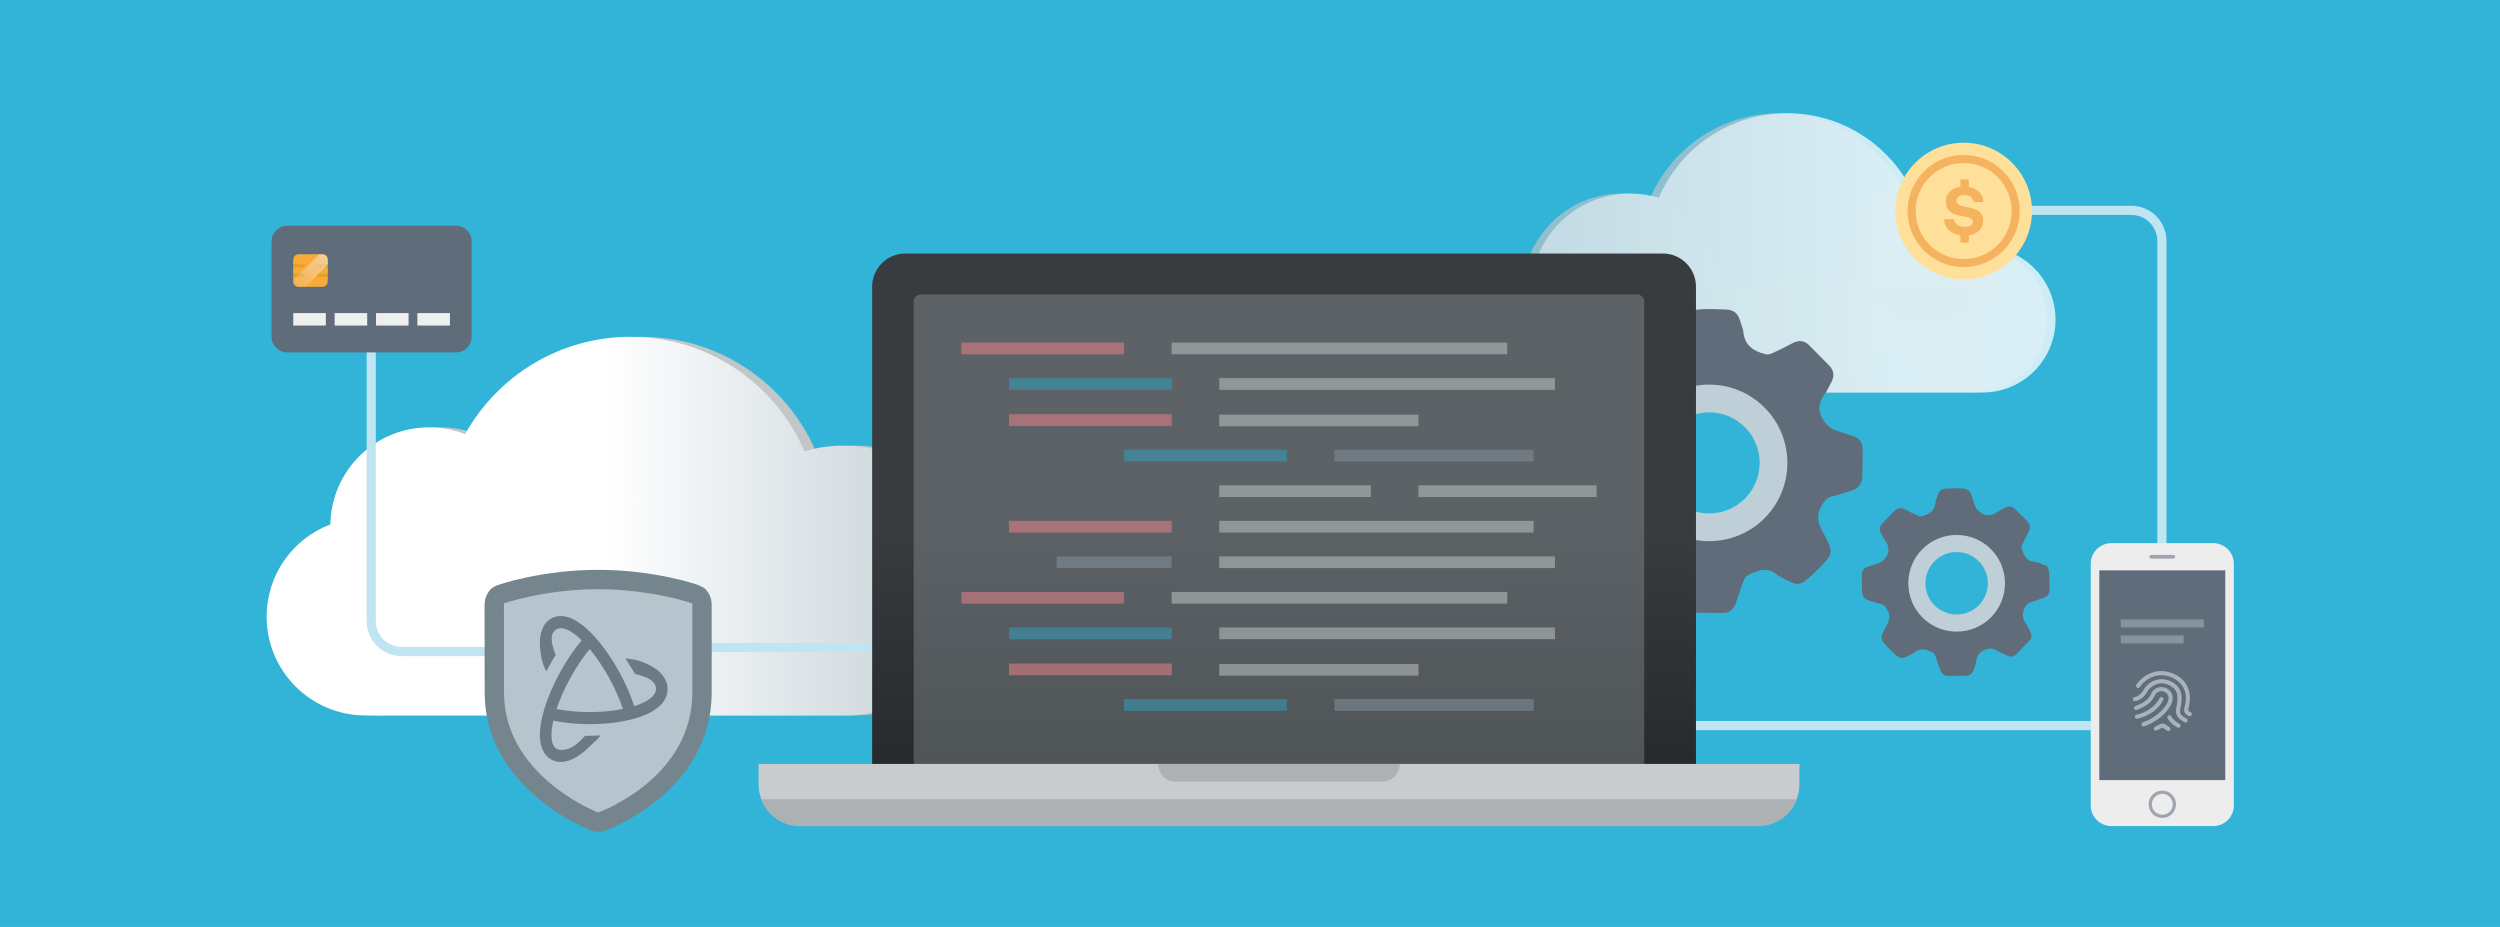 <svg width="1780" height="660" viewBox="0 0 1780 660" fill="none" xmlns="http://www.w3.org/2000/svg">
<rect x="0" y="0" width="1780" height="660" fill="#333333" stroke="none"/>
<g clip-path="url(#clip0)">
<rect width="1780" height="660" fill="white"/>
<g clip-path="url(#clip1)">
<path d="M1809.36 -18H-29V678.33H1809.36V-18Z" fill="#32B4D8"/>
<path d="M457.02 509.39C531.462 509.39 591.81 449.043 591.81 374.6C591.81 300.158 531.462 239.81 457.02 239.81C382.578 239.81 322.23 300.158 322.23 374.6C322.23 449.043 382.578 509.39 457.02 509.39Z" fill="#C1C6C8"/>
<path d="M608.41 509.39C661.451 509.39 704.45 466.391 704.45 413.35C704.45 360.309 661.451 317.31 608.41 317.31C555.369 317.31 512.37 360.309 512.37 413.35C512.37 466.391 555.369 509.39 608.41 509.39Z" fill="#C1C6C8"/>
<path d="M268.25 509.39C307.098 509.39 338.59 477.898 338.59 439.05C338.59 400.202 307.098 368.71 268.25 368.71C229.402 368.71 197.91 400.202 197.91 439.05C197.91 477.898 229.402 509.39 268.25 509.39Z" fill="#C1C6C8"/>
<path d="M313.55 444.94C352.398 444.94 383.89 413.448 383.89 374.6C383.89 335.753 352.398 304.26 313.55 304.26C274.702 304.26 243.21 335.753 243.21 374.6C243.21 413.448 274.702 444.94 313.55 444.94Z" fill="#C1C6C8"/>
<path d="M608.41 406.53H268.25V509.39H608.41V406.53Z" fill="#C1C6C8"/>
<path d="M600.35 317.31C590.77 317.31 581.53 318.73 572.8 321.34C552.15 273.39 504.48 239.81 448.96 239.81C398.27 239.81 354.15 267.8 331.13 309.15C323.18 306.03 314.55 304.26 305.49 304.26C267.06 304.26 235.88 335.09 235.21 373.36C208.71 383.44 189.85 409.01 189.85 439.05C189.85 477.9 221.34 509.39 260.19 509.39H600.35C653.39 509.39 696.39 466.39 696.39 413.35C696.39 360.31 653.39 317.31 600.35 317.31Z" fill="url(#paint0_linear)"/>
<g opacity="0.87">
<g opacity="0.87">
<path opacity="0.87" d="M1266.45 279.46C1321.36 279.46 1365.87 234.948 1365.87 180.04C1365.87 125.131 1321.36 80.62 1266.45 80.62C1211.54 80.62 1167.03 125.131 1167.03 180.04C1167.03 234.948 1211.54 279.46 1266.45 279.46Z" fill="#C1C6C8"/>
<path opacity="0.87" d="M1154.78 279.46C1193.9 279.46 1225.62 247.744 1225.62 208.62C1225.62 169.496 1193.9 137.78 1154.78 137.78C1115.66 137.78 1083.94 169.496 1083.94 208.62C1083.94 247.744 1115.66 279.46 1154.78 279.46Z" fill="#C1C6C8"/>
<path opacity="0.87" d="M1405.7 279.46C1434.35 279.46 1457.58 256.232 1457.58 227.58C1457.58 198.927 1434.35 175.7 1405.7 175.7C1377.05 175.7 1353.82 198.927 1353.82 227.58C1353.82 256.232 1377.05 279.46 1405.7 279.46Z" fill="#C1C6C8"/>
<path opacity="0.87" d="M1372.28 231.92C1400.93 231.92 1424.16 208.692 1424.16 180.04C1424.16 151.387 1400.93 128.16 1372.28 128.16C1343.63 128.16 1320.4 151.387 1320.4 180.04C1320.4 208.692 1343.63 231.92 1372.28 231.92Z" fill="#C1C6C8"/>
<path opacity="0.87" d="M1405.69 203.59H1154.78V279.46H1405.69V203.59Z" fill="#C1C6C8"/>
</g>
<path opacity="0.87" d="M1160.73 137.78C1167.79 137.78 1174.61 138.83 1181.05 140.75C1196.28 105.38 1231.44 80.61 1272.4 80.61C1309.79 80.61 1342.34 101.26 1359.32 131.76C1365.19 129.46 1371.55 128.15 1378.23 128.15C1406.58 128.15 1429.57 150.89 1430.07 179.12C1449.62 186.56 1463.53 205.42 1463.53 227.58C1463.53 256.23 1440.3 279.46 1411.65 279.46H1160.74C1121.61 279.46 1089.9 247.74 1089.9 208.62C1089.9 169.5 1121.6 137.78 1160.73 137.78Z" fill="url(#paint1_linear)"/>
</g>
<path d="M471.08 461.03H673.65" stroke="url(#paint2_linear)" stroke-width="6.532" stroke-miterlimit="10" stroke-linecap="round"/>
<path d="M1539.27 431.01V171.52C1539.27 159.52 1529.54 149.79 1517.54 149.79H1443.17" stroke="#BFE5F2" stroke-width="6.532" stroke-miterlimit="10" stroke-linecap="round"/>
<path d="M1157.12 516.62H1504.82" stroke="#BFE5F2" stroke-width="6.532" stroke-miterlimit="10" stroke-linecap="round"/>
<path d="M1360.28 466.19C1361.17 465.7 1362.13 465.41 1362.88 464.78C1367.23 460.86 1371.73 462.38 1376.1 464.72C1376.93 465.12 1377.64 466.21 1377.99 467.1C1379.28 470.39 1380.22 473.75 1381.44 477.1C1382.44 479.7 1384.19 481.26 1387.15 481.29C1391.35 481.3 1395.62 481.24 1399.82 481.11C1402.71 481.07 1404.55 479.46 1405.33 476.69C1405.92 474.82 1406.72 473.02 1406.97 471.09C1407.66 466.47 1409.82 463.54 1414.62 462.23C1416.75 461.58 1418.32 461.35 1420.34 462.49C1423.12 464.1 1426.17 465.44 1429.15 466.84C1431.44 467.98 1433.57 467.74 1435.47 465.92L1444.83 456.28C1446.66 454.39 1446.77 452.19 1445.56 449.93C1444.64 448.08 1443.92 446.03 1442.73 444.46C1439.85 440.57 1439.45 436.79 1441.8 432.42C1442.8 430.55 1443.61 429.29 1445.74 428.78C1448.83 427.98 1451.77 426.76 1454.72 425.82C1457.6 424.82 1459.22 423 1459.25 419.9C1459.26 415.84 1459.27 411.64 1459 407.58C1458.98 406.06 1458.2 404.63 1457.62 402.99C1454.23 401.87 1451.11 400.19 1447.86 399.9C1441.93 399.16 1441.03 394.49 1439.32 390.38C1439.03 389.69 1439.5 388.52 1439.9 387.68C1441.24 384.77 1442.64 381.79 1444.25 378.87C1445.86 375.95 1445.55 373.34 1443.24 370.97C1440.44 367.98 1437.51 365.13 1434.44 362.28C1432.35 360.38 1429.93 360.07 1427.41 361.56C1425.84 362.34 1424.13 363.12 1422.7 364.17C1418.68 366.91 1414.63 368.14 1410.39 365.11C1409 364.03 1407.53 362.74 1406.68 361.24C1405.61 358.98 1405.03 356.37 1404.23 353.98C1402.58 349.11 1401.18 347.89 1396.15 347.76C1392.57 347.54 1388.92 347.8 1385.27 347.92C1382.24 348.1 1380.41 349.71 1379.56 352.69C1379.1 354.42 1378.23 356.15 1378.05 357.88C1377.51 363.6 1373.76 366.07 1368.75 367.45C1367.79 367.74 1366.41 367.62 1365.51 367.15C1362.46 365.82 1359.55 364.34 1356.7 362.8C1353.92 361.33 1351.38 361.29 1349.07 363.67C1346.15 366.67 1343.1 369.68 1340.18 372.68C1338.01 375.05 1338.05 377.67 1339.67 380.33C1340.52 381.83 1341.09 383.47 1342.14 384.77C1345.09 388.72 1345.56 392.71 1342.73 396.74C1341.72 398.2 1340.43 399.67 1338.93 400.38C1336.06 401.66 1332.97 402.46 1329.95 403.47C1327.21 404.34 1325.65 406.22 1325.62 409.04C1325.61 413.24 1325.6 417.3 1325.8 421.43C1325.85 424.73 1327.81 426.77 1330.92 427.62C1333.62 428.48 1336.25 429.4 1338.94 429.98C1341.5 430.56 1342.49 432.2 1343.75 434.25C1346.15 438.35 1345.3 441.6 1343.29 445.34C1338.06 455.06 1338.2 455.06 1346.09 462.87L1347.91 464.63C1353.03 469.46 1354.06 469.51 1360.28 466.19ZM1371.89 395.1C1383.13 383.65 1400.68 383.34 1412.19 394.51C1423.17 405.06 1423.6 423.08 1413.11 434C1401.99 445.45 1384.2 445.88 1372.81 434.82C1361.66 423.99 1361.23 406.08 1371.89 395.1Z" fill="#616C7A"/>
<path d="M1368.79 390.95C1382.21 377.53 1404.05 377.53 1417.48 390.95C1430.9 404.37 1430.91 426.21 1417.48 439.64C1404.06 453.06 1382.21 453.06 1368.79 439.64C1355.37 426.22 1355.37 404.37 1368.79 390.95ZM1408.85 431.02C1417.52 422.35 1417.51 408.25 1408.85 399.58C1400.19 390.91 1386.08 390.91 1377.41 399.58C1368.74 408.25 1368.74 422.35 1377.41 431.02C1386.08 439.68 1400.19 439.68 1408.85 431.02Z" fill="#BECFD7"/>
<path d="M1290.1 409.51L1293.04 406.65C1305.83 393.99 1306.05 394 1297.58 378.26C1294.32 372.19 1292.95 366.93 1296.84 360.29C1298.9 356.98 1300.5 354.32 1304.64 353.38C1309.01 352.44 1313.26 350.94 1317.64 349.55C1322.68 348.17 1325.85 344.87 1325.93 339.52C1326.25 332.83 1326.23 326.25 1326.22 319.44C1326.18 314.86 1323.66 311.82 1319.21 310.42C1314.33 308.78 1309.33 307.49 1304.67 305.41C1302.23 304.26 1300.15 301.89 1298.51 299.52C1293.92 292.98 1294.68 286.52 1299.46 280.12C1301.17 278.02 1302.09 275.36 1303.47 272.93C1306.1 268.62 1306.16 264.38 1302.65 260.54C1297.93 255.67 1292.98 250.8 1288.25 245.94C1284.51 242.09 1280.38 242.15 1275.89 244.53C1271.28 247.03 1266.56 249.42 1261.62 251.57C1260.16 252.33 1257.92 252.52 1256.37 252.05C1248.26 249.81 1242.18 245.82 1241.31 236.55C1241.02 233.76 1239.61 230.95 1238.86 228.15C1237.48 223.34 1234.51 220.73 1229.61 220.43C1223.7 220.23 1217.79 219.81 1211.99 220.17C1203.85 220.38 1201.58 222.36 1198.91 230.24C1197.63 234.13 1196.67 238.35 1194.95 242.01C1193.58 244.45 1191.2 246.53 1188.95 248.28C1182.08 253.2 1175.52 251.21 1169.01 246.76C1166.69 245.05 1163.92 243.79 1161.37 242.52C1157.28 240.12 1153.37 240.62 1149.98 243.69C1145.01 248.3 1140.25 252.92 1135.72 257.76C1131.98 261.61 1131.47 265.84 1134.08 270.56C1136.69 275.28 1138.96 280.11 1141.12 284.83C1141.77 286.18 1142.52 288.08 1142.06 289.2C1139.29 295.85 1137.84 303.42 1128.23 304.62C1122.98 305.1 1117.92 307.82 1112.43 309.63C1111.5 312.29 1110.24 314.62 1110.2 317.07C1109.77 323.65 1109.78 330.45 1109.8 337.03C1109.84 342.05 1112.47 344.99 1117.14 346.62C1121.91 348.14 1126.68 350.1 1131.68 351.41C1135.13 352.24 1136.43 354.27 1138.06 357.3C1141.86 364.38 1141.21 370.51 1136.55 376.8C1134.62 379.34 1133.45 382.67 1131.96 385.66C1130.01 389.31 1130.18 392.89 1133.15 395.94L1148.32 411.56C1151.4 414.5 1154.85 414.89 1158.56 413.04C1163.39 410.77 1168.33 408.61 1172.83 406C1176.09 404.15 1178.65 404.52 1182.09 405.58C1189.87 407.7 1193.37 412.44 1194.49 419.92C1194.89 423.05 1196.19 425.97 1197.15 429C1198.42 433.48 1201.4 436.09 1206.08 436.16C1212.88 436.37 1219.8 436.47 1226.6 436.46C1231.4 436.42 1234.22 433.9 1235.84 429.68C1237.81 424.24 1239.34 418.8 1241.43 413.47C1242.01 412.03 1243.15 410.26 1244.5 409.61C1251.58 405.81 1258.87 403.35 1265.91 409.7C1267.12 410.72 1268.68 411.19 1270.12 411.99C1280.17 417.4 1281.84 417.31 1290.1 409.51ZM1249.79 361.21C1231.34 379.13 1202.53 378.43 1184.52 359.89C1167.52 342.2 1168.22 313.02 1186.01 295.93C1204.65 277.83 1233.09 278.33 1251.29 296.88C1268.56 314.66 1267.86 343.66 1249.79 361.21Z" fill="#616C7A"/>
<path d="M1256.31 369.01C1234.57 390.75 1199.19 390.75 1177.44 369.01C1155.7 347.27 1155.7 311.89 1177.44 290.15C1199.18 268.41 1234.56 268.4 1256.3 290.15C1278.06 311.89 1278.06 347.27 1256.31 369.01ZM1242.34 355.04C1256.38 341 1256.38 318.15 1242.34 304.11C1228.3 290.07 1205.46 290.08 1191.42 304.11C1177.38 318.15 1177.38 340.99 1191.42 355.03C1205.46 369.08 1228.3 369.08 1242.34 355.04Z" fill="#BECFD7"/>
<path d="M1207.53 554.09H620.97V204.13C620.97 191.08 631.55 180.5 644.6 180.5H1183.9C1196.95 180.5 1207.53 191.08 1207.53 204.13V554.09Z" fill="url(#paint3_linear)"/>
<path d="M264.32 182.7V442.19C264.32 454.19 274.05 463.92 286.05 463.92H360.42" stroke="#BFE5F2" stroke-width="6.532" stroke-miterlimit="10" stroke-linecap="round"/>
<path d="M423.32 584.93C420.39 583.79 351.97 556.32 351.97 493.17L351.91 430.17C351.9 427.69 353.02 425.33 354.96 423.84C356.26 422.85 387.15 412.62 425.87 412.62C464.59 412.62 495.51 422.85 496.78 423.84C498.72 425.31 499.85 427.68 499.83 430.17V493C499.83 558.4 431.17 583.94 428.28 584.99C427.52 585.26 426.69 585.41 425.89 585.41C425.03 585.41 424.15 585.25 423.32 584.93Z" fill="#B6C4CD" stroke="#75858D" stroke-width="13.794" stroke-miterlimit="10"/>
<path d="M455.88 470.8C451.19 469.17 448.05 469.26 445.3 468.78C447.04 471.51 451.97 479.43 452.21 479.87C460.6 481.83 467.08 484.81 467.08 490.57C467.08 495.4 461.1 499.74 451.57 502.75C449.02 494.87 445.31 486.4 440.7 478.06C434.74 467.3 427.95 457.89 421.06 450.86C413.09 442.72 405.79 438.6 399.34 438.6C396.73 438.6 394.33 439.25 392.18 440.54C389.33 442.25 385.72 445.85 384.68 453.29C384.1 457.4 384.37 462.34 385.48 467.99C386.47 473.03 387.54 475.29 388.99 478C390.39 475.06 395.39 466.65 395.64 466.22C391.91 457.1 391.53 450.87 396.31 448C397.2 447.47 398.22 447.21 399.34 447.21C403.28 447.21 408.53 450.39 414.18 455.9C408.89 462.15 403.74 469.69 399.1 478.07C392.37 490.22 387.53 502.69 385.48 513.16C384.37 518.8 384.11 523.75 384.68 527.86C385.72 535.29 389.33 538.89 392.18 540.61C394.33 541.9 396.73 542.55 399.33 542.55C405.78 542.55 413.09 538.42 421.05 530.29C423.89 527.39 424.85 527.25 427.6 523.62C424.47 523.82 417.04 523.92 416.55 523.92C409.33 532.18 404.24 533.95 399.33 533.95C398.21 533.95 397.19 533.69 396.3 533.16C392.29 530.75 391.67 523.18 393.93 513.09C401.75 514.73 410.66 515.61 419.89 515.61C433.36 515.61 446.13 513.74 455.87 510.36C461.11 508.54 465.35 506.3 468.48 503.73C474.14 499.07 475.32 494.01 475.32 490.59C475.32 487.17 474.13 482.11 468.48 477.45C465.37 474.85 461.12 472.62 455.88 470.8ZM396.27 504.79C398.58 497.81 401.94 490.13 406.25 482.36C410.56 474.59 415.26 467.7 419.9 462.13C424.54 467.7 429.25 474.58 433.55 482.36C437.86 490.14 441.21 497.82 443.52 504.79C436.57 506.19 428.51 507 419.9 507C411.29 507 403.22 506.19 396.27 504.79Z" fill="#6A7A86"/>
<path d="M1398.14 198.89C1425 198.89 1446.78 177.113 1446.78 150.25C1446.78 123.387 1425 101.61 1398.14 101.61C1371.28 101.61 1349.5 123.387 1349.5 150.25C1349.5 177.113 1371.28 198.89 1398.14 198.89Z" fill="#FFE09B"/>
<path d="M1398.14 190.19C1376.12 190.19 1358.2 172.27 1358.2 150.25C1358.2 128.23 1376.12 110.31 1398.14 110.31C1420.16 110.31 1438.08 128.23 1438.08 150.25C1438.08 172.27 1420.16 190.19 1398.14 190.19ZM1398.14 116.06C1379.29 116.06 1363.95 131.4 1363.95 150.25C1363.95 169.1 1379.29 184.44 1398.14 184.44C1416.99 184.44 1432.33 169.1 1432.33 150.25C1432.34 131.4 1417 116.06 1398.14 116.06Z" fill="#F5B35F"/>
<path d="M1397.68 146.85L1401.82 147.69C1405.34 148.38 1407.92 149.47 1409.58 150.97C1411.24 152.47 1412.07 154.53 1412.07 157.16C1412.07 159.92 1411.16 162.23 1409.33 164.09C1407.51 165.95 1405 167.12 1401.81 167.61V172.79H1395.85V167.61C1392.43 167.12 1389.67 165.86 1387.57 163.84C1385.47 161.82 1384.3 159.22 1384.07 156.03H1391.12C1391.38 157.74 1392.23 159.09 1393.66 160.07C1395.09 161.06 1396.9 161.55 1399.11 161.55C1400.88 161.55 1402.26 161.24 1403.23 160.61C1404.2 159.99 1404.68 159.1 1404.68 157.95C1404.68 156.21 1403.27 155.06 1400.44 154.5L1395.02 153.46C1388.61 152.24 1385.41 148.96 1385.41 143.6C1385.41 140.74 1386.35 138.36 1388.24 136.45C1390.13 134.54 1392.67 133.39 1395.86 133V127.73H1401.82V133.15C1404.74 133.68 1407.14 134.82 1408.99 136.58C1410.85 138.34 1411.92 140.76 1412.22 143.85H1405.12C1404.63 140.56 1402.51 138.92 1398.76 138.92C1396.99 138.92 1395.58 139.28 1394.55 140C1393.51 140.72 1393 141.73 1393 143.01C1393 144.06 1393.38 144.88 1394.13 145.47C1394.88 146.06 1396.07 146.52 1397.68 146.85Z" fill="#F5B35F"/>
<path d="M335.84 239.68V171.96C335.84 165.74 330.8 160.71 324.59 160.71H204.59C198.37 160.71 193.34 165.75 193.34 171.96V239.68C193.34 245.9 198.38 250.93 204.59 250.93H324.58C330.8 250.94 335.84 245.9 335.84 239.68Z" fill="#5F6C7A"/>
<path d="M232.001 231.787L232.001 222.917L208.821 222.917L208.821 231.787L232.001 231.787Z" fill="#EEF0F0"/>
<path d="M261.45 231.788L261.45 222.918L238.27 222.918L238.27 231.788L261.45 231.788Z" fill="#EEF0F0"/>
<path d="M290.899 231.789L290.899 222.919L267.719 222.919L267.719 231.789L290.899 231.789Z" fill="#EEF0F0"/>
<path d="M320.348 231.79L320.348 222.92L297.168 222.92L297.168 231.79L320.348 231.79Z" fill="#EEF0F0"/>
<path d="M1575.8 588.17H1503.3C1495.18 588.17 1488.6 581.59 1488.6 573.47V401.42C1488.6 393.3 1495.18 386.72 1503.3 386.72H1575.8C1583.92 386.72 1590.5 393.3 1590.5 401.42V573.46C1590.51 581.59 1583.92 588.17 1575.8 588.17Z" fill="#EDEDED"/>
<path opacity="0.7" d="M1539.55 581.24C1544.29 581.24 1548.14 577.394 1548.14 572.65C1548.14 567.906 1544.29 564.06 1539.55 564.06C1534.81 564.06 1530.96 567.906 1530.96 572.65C1530.96 577.394 1534.81 581.24 1539.55 581.24Z" stroke="#7D8694" stroke-width="2.312" stroke-miterlimit="10"/>
<path d="M1494.72 406.084V555.434H1584.39V406.084H1494.72Z" fill="#5F6C7A"/>
<path opacity="0.7" d="M1547.41 397.71C1548.13 397.71 1548.71 397.13 1548.71 396.41C1548.71 395.69 1548.13 395.11 1547.41 395.11H1531.7C1530.98 395.11 1530.4 395.69 1530.4 396.41C1530.4 397.13 1530.98 397.71 1531.7 397.71H1547.41Z" fill="#7D8694"/>
<path d="M1559.1 509.94C1558.84 509.94 1558.58 509.87 1558.34 509.73C1558.19 509.64 1558.02 509.56 1557.86 509.48C1556.08 508.6 1554.29 507.28 1555.53 502.77C1559.68 487.74 1547.35 482.67 1544.84 481.81C1533.46 477.9 1525.49 485.95 1523.6 489.08C1523.18 489.78 1522.27 490 1521.57 489.58C1520.87 489.16 1520.65 488.25 1521.07 487.55C1523.28 483.89 1532.58 474.47 1545.79 479.01C1558.84 483.5 1560.72 495.03 1558.37 503.55C1557.67 506.09 1558.17 506.34 1559.17 506.83C1559.41 506.95 1559.64 507.07 1559.86 507.2C1560.56 507.62 1560.78 508.52 1560.37 509.22C1560.09 509.69 1559.6 509.94 1559.1 509.94Z" fill="#A7B2BD"/>
<path d="M1556.15 514.47C1555.89 514.47 1555.63 514.4 1555.39 514.26C1551.92 512.16 1548.32 509.98 1549.49 504.29C1551.49 494.53 1550.24 490.65 1544.15 487.7C1537.82 484.63 1531.18 487.98 1528.66 492.84C1527.19 495.67 1523.8 498.77 1520.16 499.23C1519.35 499.33 1518.61 498.76 1518.51 497.95C1518.41 497.14 1518.98 496.4 1519.79 496.3C1522.3 495.99 1524.94 493.6 1526.04 491.48C1529.2 485.39 1537.51 481.2 1545.43 485.05C1553.8 489.11 1554.31 495.4 1552.37 504.89C1551.68 508.24 1552.99 509.37 1556.91 511.74C1557.61 512.16 1557.83 513.07 1557.41 513.77C1557.14 514.21 1556.65 514.47 1556.15 514.47Z" fill="#A7B2BD"/>
<path d="M1521.5 511.81C1520.84 511.81 1520.24 511.37 1520.07 510.7C1519.87 509.91 1520.35 509.11 1521.13 508.91C1526.58 507.52 1533.87 504.34 1537.63 497.08C1538 496.36 1538.9 496.08 1539.62 496.45C1540.34 496.83 1540.63 497.72 1540.25 498.44C1536.87 504.95 1530.51 509.57 1521.86 511.77C1521.75 511.8 1521.62 511.81 1521.5 511.81Z" fill="#A7B2BD"/>
<path d="M1551.04 518.2C1550.8 518.2 1550.55 518.14 1550.33 518.01C1547.07 516.2 1544.45 513.71 1543.33 511.36C1542.98 510.63 1543.29 509.74 1544.02 509.39C1544.75 509.04 1545.64 509.35 1545.99 510.08C1546.83 511.85 1549.1 513.94 1551.77 515.42C1552.48 515.82 1552.74 516.71 1552.34 517.43C1552.06 517.93 1551.56 518.2 1551.04 518.2Z" fill="#A7B2BD"/>
<path d="M1526.17 517.17C1525.54 517.17 1524.96 516.77 1524.76 516.14C1524.51 515.36 1524.94 514.53 1525.72 514.29C1531.45 512.47 1539.28 507.48 1542.91 500.83C1543.97 498.89 1544.29 497.07 1543.83 495.56C1543.47 494.36 1542.61 493.38 1541.35 492.72C1540.08 492.05 1538.57 491.93 1537.23 492.39C1536.27 492.72 1534.96 493.5 1534.12 495.34C1532.56 498.77 1529.94 502.36 1521.36 505.43C1520.59 505.7 1519.75 505.3 1519.48 504.54C1519.21 503.77 1519.61 502.93 1520.37 502.66C1527.49 500.12 1529.94 497.41 1531.44 494.13C1532.43 491.94 1534.16 490.33 1536.28 489.61C1538.39 488.89 1540.75 489.07 1542.73 490.12C1544.71 491.16 1546.07 492.75 1546.66 494.72C1547.35 497 1546.95 499.6 1545.5 502.25C1541.46 509.65 1533.1 515.05 1526.61 517.11C1526.47 517.15 1526.32 517.17 1526.17 517.17Z" fill="#A7B2BD"/>
<path d="M1543.91 520.51C1543.63 520.51 1543.34 520.43 1543.09 520.26L1540.11 518.27C1539.85 518.1 1539.51 518.08 1539.24 518.22L1535.65 520.09C1534.93 520.46 1534.04 520.18 1533.66 519.46C1533.28 518.74 1533.56 517.85 1534.29 517.47L1537.88 515.6C1539.11 514.96 1540.59 515.04 1541.75 515.81L1544.73 517.8C1545.41 518.25 1545.59 519.17 1545.14 519.85C1544.86 520.28 1544.39 520.51 1543.91 520.51Z" fill="#A7B2BD"/>
<path d="M1569.14 441.02H1509.95V446.72H1569.14V441.02Z" fill="#8794A0"/>
<path d="M1554.73 452.42H1509.95V458.12H1554.73V452.42Z" fill="#8794A0"/>
<path d="M1170.72 544.09H650.56V214.75C650.56 211.94 652.84 209.66 655.65 209.66H1165.62C1168.43 209.66 1170.71 211.94 1170.71 214.75V544.09H1170.72Z" fill="url(#paint4_linear)"/>
<g opacity="0.79">
<g opacity="0.79">
<path opacity="0.79" d="M800.31 243.92H684.46V252.26H800.31V243.92Z" fill="#F5828C"/>
<path opacity="0.79" d="M1073.16 243.92H834.18V252.26H1073.16V243.92Z" fill="#C8CCCE"/>
<path opacity="0.79" d="M834.26 269.23H718.41V277.57H834.26V269.23Z" fill="#2DA3C3"/>
<path opacity="0.79" d="M1107.1 269.23H868.12V277.57H1107.1V269.23Z" fill="#C8CCCE"/>
<path opacity="0.79" d="M834.26 294.91H718.41V303.25H834.26V294.91Z" fill="#F5828C"/>
<path opacity="0.79" d="M1009.94 295.19H868.12V303.53H1009.94V295.19Z" fill="#C8CCCE"/>
<path opacity="0.79" d="M916.17 320.22H800.32V328.56H916.17V320.22Z" fill="#2DA3C3"/>
<path opacity="0.79" d="M1091.94 320.22H950.12V328.56H1091.94V320.22Z" fill="#8797A3"/>
<path opacity="0.79" d="M976.02 345.53H868.12V353.87H976.02V345.53Z" fill="#C8CCCE"/>
<path opacity="0.79" d="M1136.78 345.53H1009.95V353.87H1136.78V345.53Z" fill="#C8CCCE"/>
<path opacity="0.79" d="M834.26 370.84H718.41V379.18H834.26V370.84Z" fill="#F5828C"/>
<path opacity="0.79" d="M1091.94 370.84H868.12V379.18H1091.94V370.84Z" fill="#C8CCCE"/>
<path opacity="0.79" d="M834.18 396.15H752.36V404.49H834.18V396.15Z" fill="#8797A3"/>
<path opacity="0.79" d="M1107.1 396.15H868.12V404.49H1107.1V396.15Z" fill="#C8CCCE"/>
</g>
<g opacity="0.79">
<path opacity="0.79" d="M800.34 421.46H684.49V429.8H800.34V421.46Z" fill="#F5828C"/>
<path opacity="0.79" d="M1073.18 421.46H834.2V429.8H1073.18V421.46Z" fill="#C8CCCE"/>
<path opacity="0.79" d="M834.28 446.77H718.43V455.11H834.28V446.77Z" fill="#2DA3C3"/>
<path opacity="0.79" d="M1107.12 446.77H868.14V455.11H1107.12V446.77Z" fill="#C8CCCE"/>
<path opacity="0.79" d="M834.28 472.45H718.43V480.79H834.28V472.45Z" fill="#F5828C"/>
<path opacity="0.79" d="M1009.96 472.74H868.14V481.08H1009.96V472.74Z" fill="#C8CCCE"/>
<path opacity="0.79" d="M916.19 497.76H800.34V506.1H916.19V497.76Z" fill="#2DA3C3"/>
<path opacity="0.79" d="M1091.96 497.76H950.14V506.1H1091.96V497.76Z" fill="#8797A3"/>
</g>
</g>
<path d="M233.34 186.42H208.83V198.92H233.34V186.42Z" fill="#E6A228"/>
<path d="M208.83 200.53V197.24H216.08C216.74 197.24 217.27 196.71 217.27 196.05C217.27 195.39 216.74 194.86 216.08 194.86H208.83V190.38H216.08C216.74 190.38 217.27 189.85 217.27 189.19C217.27 188.53 216.74 188 216.08 188H208.83V184.71C208.83 182.68 210.47 181.04 212.5 181.04H229.67C231.7 181.04 233.34 182.68 233.34 184.71V188H226.52C225.86 188 225.33 188.53 225.33 189.19C225.33 189.85 225.86 190.38 226.52 190.38H233.34V194.86H226.52C225.86 194.86 225.33 195.39 225.33 196.05C225.33 196.71 225.86 197.24 226.52 197.24H233.34V200.53C233.34 202.56 231.7 204.2 229.67 204.2H212.5C210.47 204.2 208.83 202.56 208.83 200.53Z" fill="#F9AA38"/>
<path d="M1251.73 587.9H569.55C553.29 587.9 540.11 574.72 540.11 558.46V543.93H1281.19V558.46C1281.18 574.71 1268 587.9 1251.73 587.9Z" fill="#C8CCCE"/>
<path d="M569.55 588.24H1251.74C1264.39 588.24 1275.18 580.26 1279.34 569.06H541.94C546.11 580.26 556.89 588.24 569.55 588.24Z" fill="#ADB1B4"/>
<path d="M984.04 556.57H837.24C830.25 556.57 824.59 550.91 824.59 543.92H996.68C996.69 550.9 991.02 556.57 984.04 556.57Z" fill="#ADB1B4"/>
<path opacity="0.6" d="M233.34 184.75C233.34 182.72 231.7 181.08 229.67 181.08H227.34L208.83 199.59V200.58C208.83 202.61 210.47 204.25 212.5 204.25H217.53L233.34 188.44V184.75Z" fill="url(#paint5_linear)"/>
</g>
</g>
<defs>
<linearGradient id="paint0_linear" x1="189.849" y1="374.603" x2="696.393" y2="374.603" gradientUnits="userSpaceOnUse">
<stop offset="0.477" stop-color="white"/>
<stop offset="1" stop-color="#C0CDD3"/>
</linearGradient>
<linearGradient id="paint1_linear" x1="1463.53" y1="180.041" x2="1089.89" y2="180.041" gradientUnits="userSpaceOnUse">
<stop offset="0.308" stop-color="white"/>
<stop offset="1" stop-color="#E0E6E9"/>
</linearGradient>
<linearGradient id="paint2_linear" x1="-nan" y1="-nan" x2="-nan" y2="-nan" gradientUnits="userSpaceOnUse">
<stop offset="0.021" stop-color="#BFE5F2"/>
<stop offset="1" stop-color="#78CCE5"/>
</linearGradient>
<linearGradient id="paint3_linear" x1="914.249" y1="180.497" x2="914.249" y2="554.087" gradientUnits="userSpaceOnUse">
<stop offset="0.528" stop-color="#383C3E"/>
<stop offset="1" stop-color="#27282B"/>
</linearGradient>
<linearGradient id="paint4_linear" x1="910.64" y1="209.652" x2="910.64" y2="544.092" gradientUnits="userSpaceOnUse">
<stop offset="0.482" stop-color="#5C6266"/>
<stop offset="1" stop-color="#4F5457"/>
</linearGradient>
<linearGradient id="paint5_linear" x1="205.209" y1="209.891" x2="235.624" y2="179.476" gradientUnits="userSpaceOnUse">
<stop stop-color="#EEF0F0" stop-opacity="0"/>
<stop offset="1" stop-color="#EEF0F0"/>
</linearGradient>
<clipPath id="clip0">
<rect width="1780" height="660" fill="white"/>
</clipPath>
<clipPath id="clip1">
<rect width="1838.36" height="696.33" fill="white" transform="translate(-29 -18)"/>
</clipPath>
</defs>
</svg>
